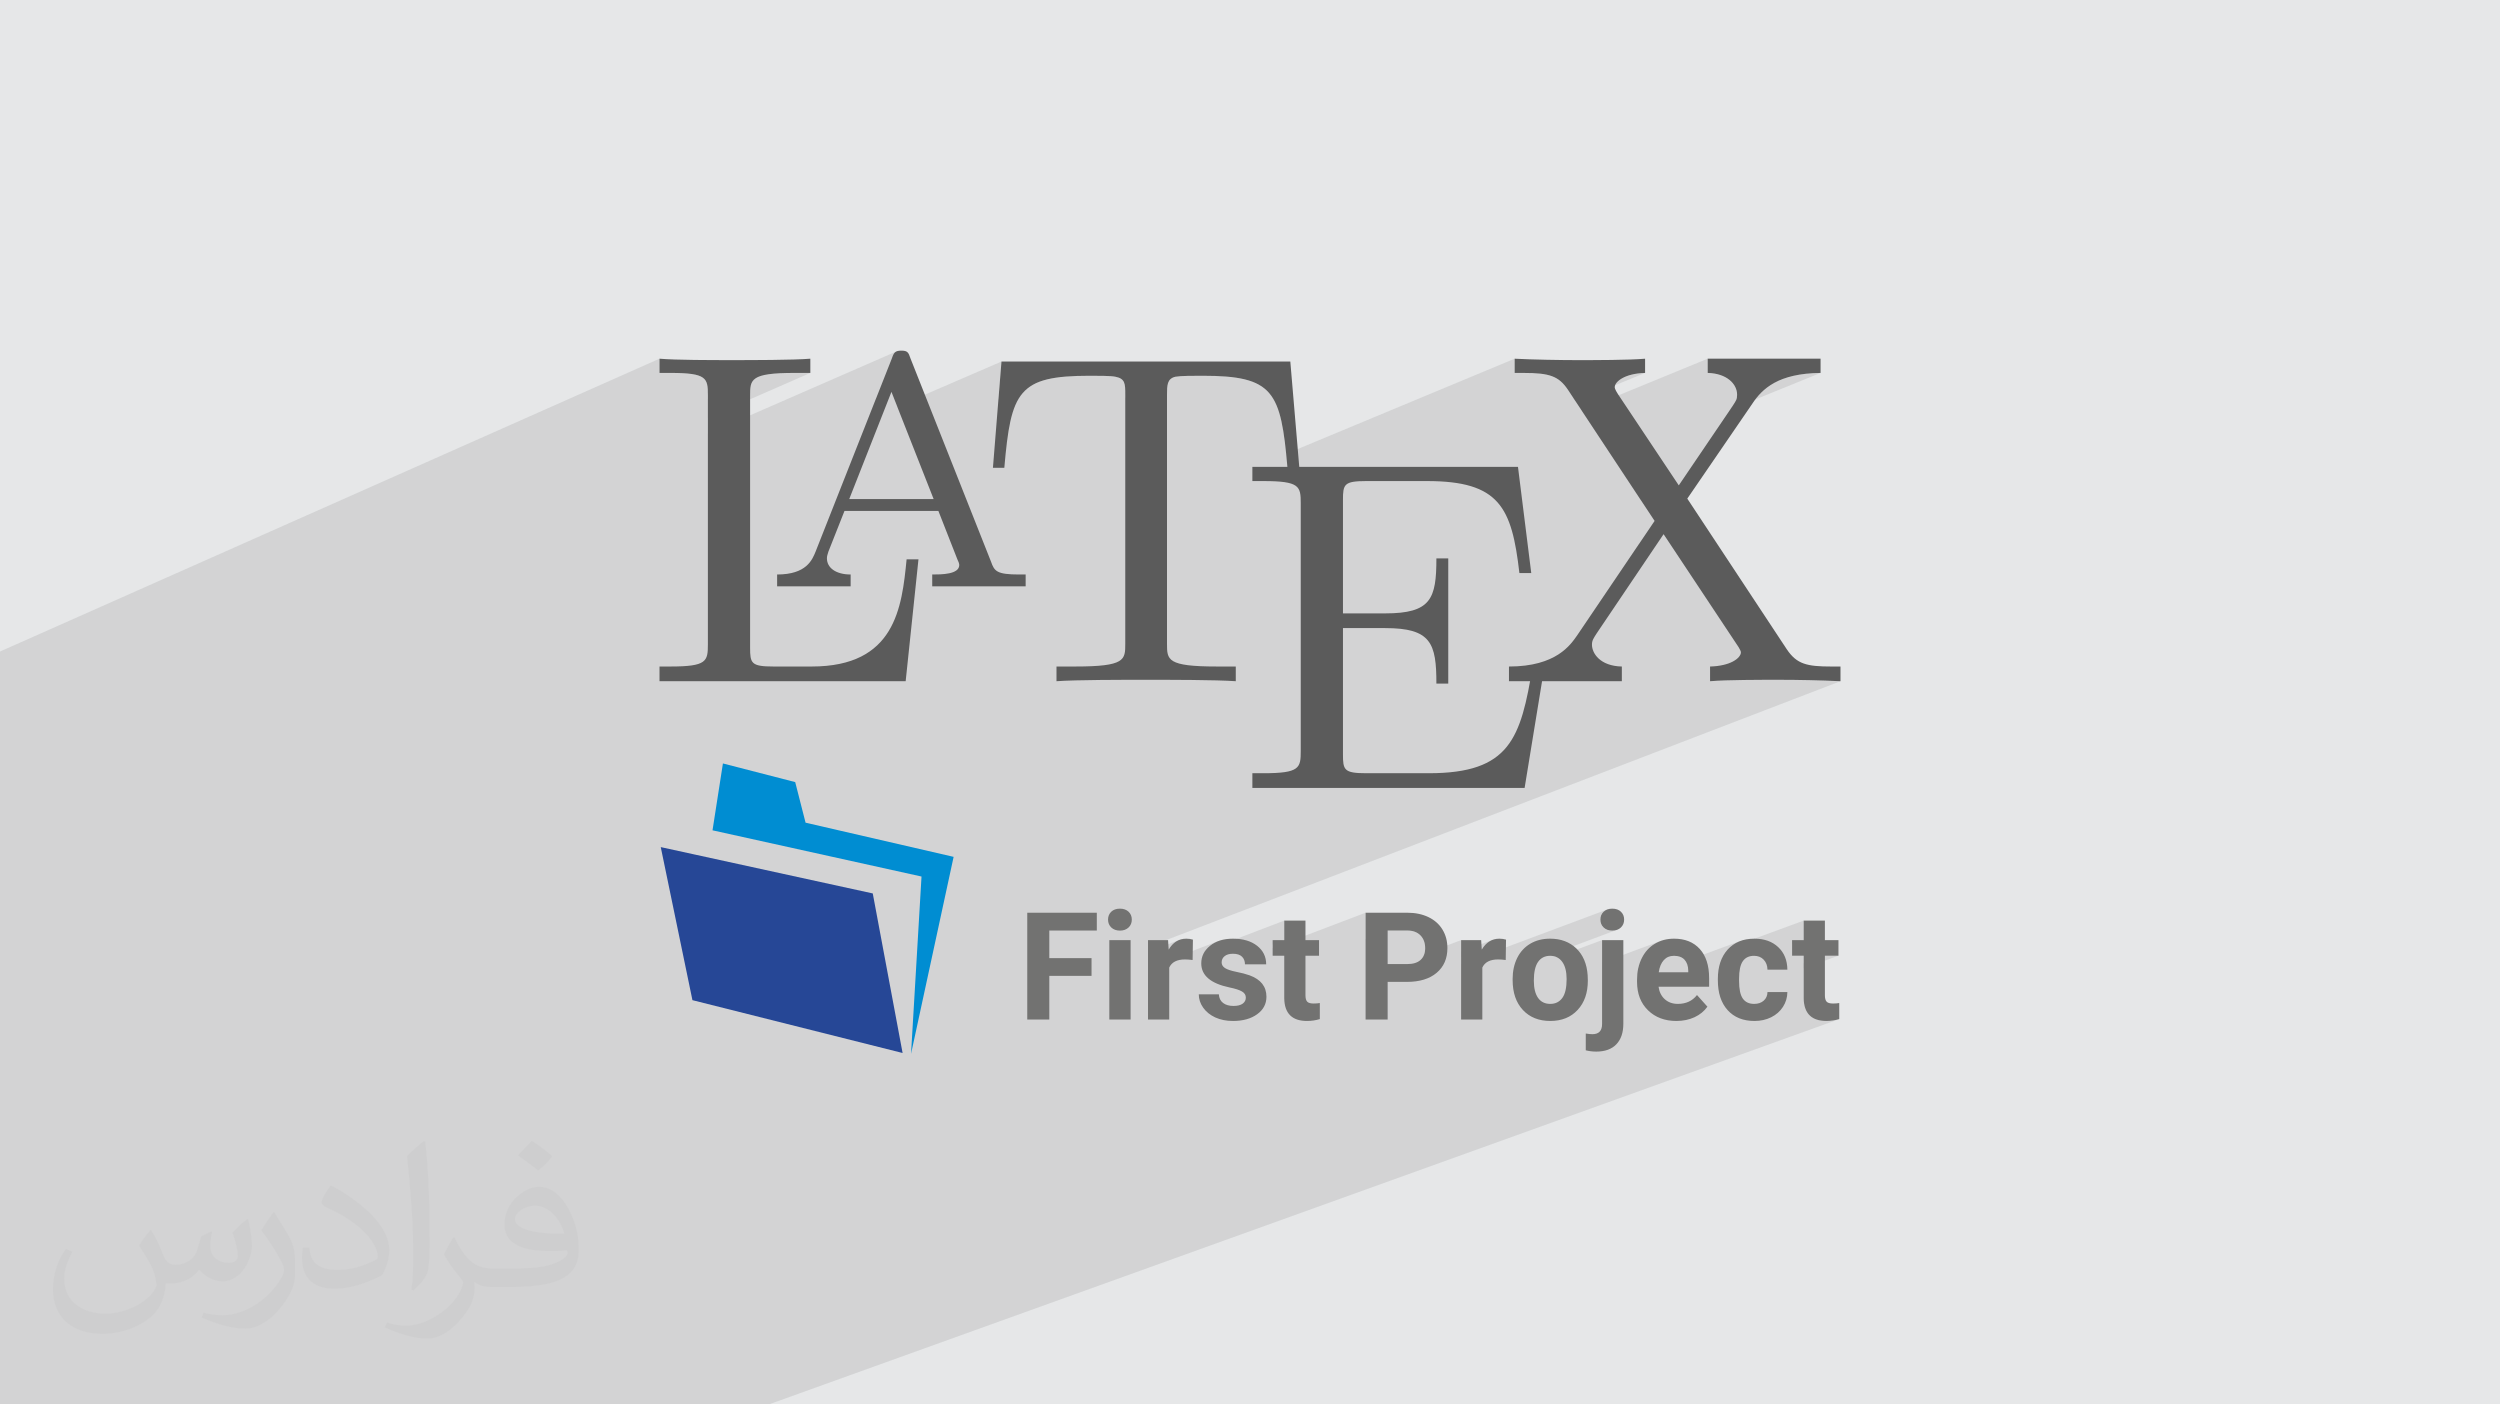 <?xml version="1.0" encoding="UTF-8"?>
<!DOCTYPE svg PUBLIC "-//W3C//DTD SVG 1.1//EN" "http://www.w3.org/Graphics/SVG/1.1/DTD/svg11.dtd">
<!-- Creator: CorelDRAW 2020 (64-Bit) -->
<svg xmlns="http://www.w3.org/2000/svg" xml:space="preserve" width="94.192mm" height="52.917mm" version="1.1" style="shape-rendering:geometricPrecision; text-rendering:geometricPrecision; image-rendering:optimizeQuality; fill-rule:evenodd; clip-rule:evenodd"
viewBox="0 0 9404.92 5283.66"
 xmlns:xlink="http://www.w3.org/1999/xlink"
 xmlns:xodm="http://www.corel.com/coreldraw/odm/2003">
 <defs>
  <style type="text/css">
   <![CDATA[
    .fil3 {fill:#5B5B5B}
    .fil4 {fill:#008DD2}
    .fil5 {fill:#264796}
    .fil0 {fill:#E6E7E8}
    .fil6 {fill:#727271;fill-rule:nonzero}
    .fil2 {fill:#373435;fill-opacity:0.031}
    .fil1 {fill:#2B2A29;fill-opacity:0.102}
   ]]>
  </style>
 </defs>
 <g id="Layer_x0020_1">
  <polygon class="fil0" points="-0,0 9404.92,0 9404.92,5283.66 -0,5283.66 "/>
  <polygon class="fil1" points="1003.32,5283.66 976.39,5283.66 951.5,5283.66 897.51,5283.66 888.22,5283.66 846.18,5283.66 833.99,5283.66 771.77,5283.66 707.23,5283.66 678.54,5283.66 675.21,5283.66 665.61,5283.66 576.85,5283.66 575.41,5283.66 566.34,5283.66 561.08,5283.66 508.1,5283.66 500.87,5283.66 492.6,5283.66 481.77,5283.66 454.28,5283.66 437.61,5283.66 432.11,5283.66 397.21,5283.66 381.45,5283.66 358.12,5283.66 341.65,5283.66 324.26,5283.66 272.68,5283.66 245.82,5283.66 240.81,5283.66 201.13,5283.66 176.29,5283.66 149.47,5283.66 105.49,5283.66 72.83,5283.66 65.9,5283.66 57.59,5283.66 37.26,5283.66 23.65,5283.66 -0,5283.66 -0,5276.26 -0,5261.9 -0,5256.7 -0,5245.49 -0,5237.55 -0,5220.87 -0,5196.95 -0,5189.37 -0,5172.17 -0,5145.65 -0,5138.43 -0,5130.71 -0,5104.87 -0,5095.96 -0,5055.57 -0,5050.33 -0,5047.4 -0,5040.17 -0,5032.29 -0,5020.42 -0,5007.03 -0,4999.61 -0,4979.39 -0,4941.99 -0,4940.75 -0,4814.46 -0,4807.62 -0,4794.55 -0,4787.15 -0,4774.98 -0,4774.21 -0,4764.28 -0,4753.26 -0,4745.32 -0,4730.72 -0,4722.23 -0,4706.47 -0,4669.82 -0,4508.91 -0,4462.24 -0,4452.97 -0,4450.52 -0,4446.36 -0,4428.88 -0,4427.51 -0,4393.19 -0,4367.33 -0,4298.25 -0,4284.85 -0,4211.37 -0,4197.76 -0,4196.34 -0,4186.08 -0,4178.44 -0,4176.43 -0,4155.57 -0,4146.2 -0,4145.67 -0,4127.53 -0,4034.63 -0,4011.45 -0,3988.86 -0,3987.64 -0,3963.66 -0,3949.57 -0,3935.15 -0,3927.17 -0,3911.27 -0,3909.58 -0,3898.83 -0,3813.44 -0,3805.66 -0,3788.27 -0,3782.56 -0,3782.39 -0,3771.53 -0,3769.87 -0,3767.11 -0,3722.23 -0,3718.54 -0,3670.22 -0,3651.15 -0,3635.14 -0,3628.77 -0,3612.52 -0,3602.34 -0,3598.99 -0,3550.39 -0,3549.86 -0,3542.86 -0,3538.07 -0,3441.13 -0,3418.09 -0,3415.71 -0,3399.18 -0,3376.26 -0,3367.24 -0,3362.61 -0,3345.8 -0,3335.52 -0,3299.36 -0,3298.44 -0,3287.73 -0,3275.88 -0,3210.97 -0,3169.86 -0,3115.81 -0,2988.93 -0,2928.57 -0,2811.2 -0,2794.29 -0,2737.52 -0,2713.31 -0,2670.76 -0,2657.3 -0,2519.04 -0,2501.8 -0,2451.01 2481.06,1349.41 2481.06,1351.7 2481.06,1357.77 2481.06,1366.34 2481.06,1376.17 2481.06,1386 2481.06,1394.57 2481.06,1400.64 2481.06,1402.94 2482.83,1402.94 2487.47,1402.94 2494.04,1402.94 2501.58,1402.94 2509.12,1402.94 2515.69,1402.94 2520.33,1402.94 2522.1,1402.94 2546.33,1403.18 2567.6,1403.9 2586.12,1405.17 2602.08,1407.01 2615.67,1409.45 2627.07,1412.53 2636.49,1416.3 2644.1,1420.78 2650.1,1426.01 2654.68,1432.04 2658.04,1438.88 2660.35,1446.6 2661.82,1455.21 2662.64,1464.75 2662.99,1475.28 2663.06,1486.8 2663.06,1489.49 2663.06,1497.32 2663.06,1501.04 2851.71,1418.17 2862.81,1414.04 2876.36,1410.58 2892.61,1407.79 2911.82,1405.64 2934.22,1404.12 2960.05,1403.24 2989.57,1402.94 2992.1,1402.94 2998.77,1402.94 3008.21,1402.94 3019.01,1402.94 3029.82,1402.94 3039.26,1402.94 3045.93,1402.94 3048.45,1402.94 2663.06,1571.66 2663.06,1573.25 2663.06,1601.67 2663.06,1631.71 3371.44,1322.46 3367.17,1325.32 3363.66,1329.18 3360.67,1334.13 3357.98,1340.25 3355.35,1347.63 3354.52,1349.72 3352.13,1355.81 3348.25,1365.62 3343.01,1378.91 3336.5,1395.4 3328.84,1414.81 3320.12,1436.89 3310.47,1461.38 3299.96,1487.99 3295.41,1499.53 3353.56,1474.31 3354.02,1475.47 3355.35,1478.84 3357.49,1484.27 3360.38,1491.63 3363.99,1500.77 3368.22,1511.52 3373.03,1523.75 3375.36,1529.65 3767.51,1360.11 3767.42,1361.26 3767.15,1364.6 3766.72,1369.99 3766.13,1377.28 3765.4,1386.33 3764.54,1397 3763.57,1409.12 3762.48,1422.56 3761.32,1437.17 3760.06,1452.81 3758.73,1469.33 3757.34,1486.57 3756.08,1502.27 3897.78,1441.4 3910.54,1436.07 3924.28,1431.38 3939.05,1427.33 3954.89,1423.86 3971.84,1420.97 3989.95,1418.6 4009.25,1416.74 4029.81,1415.33 4051.66,1414.37 4074.83,1413.82 4099.38,1413.64 4112.01,1413.65 4125.47,1413.7 4139.27,1413.83 4152.9,1414.09 4165.87,1414.51 4177.67,1415.15 4187.78,1416.04 4195.73,1417.21 4208.1,1420.49 4217.4,1425.04 4224.06,1430.97 4228.52,1438.39 4231.22,1447.41 4232.61,1458.11 4233.13,1470.61 4233.2,1485.01 4233.2,1487.7 4233.2,1495.54 4233.2,1496.69 4411.73,1420.71 4422.33,1417.21 4430.95,1416.04 4441.74,1415.15 4454.2,1414.51 4467.83,1414.09 4482.13,1413.83 4496.6,1413.7 4510.73,1413.65 4524.03,1413.64 4548.42,1413.82 4571.45,1414.37 4593.16,1415.33 4613.58,1416.74 4632.76,1418.6 4650.75,1420.97 4667.59,1423.86 4683.33,1427.33 4698.01,1431.38 4711.68,1436.07 4724.36,1441.4 4736.12,1447.42 4746.98,1454.16 4757.02,1461.65 4766.24,1469.91 4774.72,1478.99 4782.49,1488.91 4789.59,1499.7 4796.06,1511.39 4801.95,1524.02 4807.31,1537.62 4812.17,1552.21 4816.6,1567.84 4820.61,1584.51 4824.27,1602.28 4827.6,1621.17 4830.67,1641.22 4833.5,1662.43 4836.15,1684.88 4838.52,1707.35 5698.07,1349.41 5698.07,1351.7 5698.07,1357.77 5698.07,1366.34 5698.07,1376.17 5698.07,1386 5698.07,1394.57 5698.07,1400.64 5698.07,1402.94 5699.53,1402.94 5703.37,1402.94 5708.8,1402.94 5715.03,1402.94 5721.25,1402.94 5726.68,1402.94 5730.51,1402.94 5731.97,1402.94 5749.64,1403.09 5765.89,1403.58 5780.83,1404.41 5794.54,1405.67 5807.12,1407.36 5818.67,1409.53 5829.27,1412.2 5839.03,1415.43 5848.04,1419.24 5856.38,1423.67 5864.17,1428.77 5871.48,1434.55 5878.42,1441.07 5885.07,1448.36 5891.54,1456.45 5897.91,1465.38 5898.85,1466.8 5901.58,1470.93 5905.98,1477.6 5911.94,1486.62 5919.19,1497.58 6119.69,1415.02 6129.05,1411.83 6139.29,1409.05 6150.38,1406.7 6162.33,1404.87 6175.12,1403.6 6188.75,1402.94 5927.65,1510.38 5928.05,1510.99 5937.95,1525.99 5948.93,1542.6 5949.97,1544.18 6424.26,1349.41 6424.26,1351.7 6424.26,1357.77 6424.26,1366.34 6424.26,1376.17 6424.26,1386 6424.26,1394.57 6424.26,1400.64 6424.26,1402.94 6437.26,1403.7 6449.51,1405.29 6460.98,1407.66 6471.66,1410.74 6481.55,1414.5 6490.63,1418.87 6498.9,1423.8 6506.34,1429.26 6512.95,1435.17 6518.7,1441.48 6523.6,1448.15 6527.64,1455.13 6530.79,1462.36 6533.06,1469.77 6534.43,1477.34 6534.89,1485.01 6534.71,1491.09 6534.16,1496.01 6707.71,1425.36 6726.51,1419.13 6747.06,1413.78 6769.45,1409.41 6793.82,1406.09 6820.27,1403.9 6848.92,1402.94 6508.51,1541.27 6500.06,1553.71 6487.05,1572.89 6471.65,1595.57 6454.47,1620.9 6436.1,1647.98 6417.13,1675.92 6398.16,1703.88 6379.79,1730.96 6362.61,1756.28 6347.21,1778.97 6334.2,1798.15 6324.17,1812.93 6317.72,1822.44 6315.43,1825.81 6173.7,1882.84 6184.4,1899.02 6194.3,1914.01 6203.01,1927.19 6210.41,1938.39 6216.37,1947.4 6220.77,1954.07 6223.5,1958.21 6224.44,1959.62 6223.6,1960.86 6221.17,1964.46 6217.25,1970.26 6211.94,1978.1 6205.36,1987.84 6197.6,1999.3 6188.77,2012.35 6179,2026.81 6168.36,2042.54 6165.6,2046.62 6258.34,2009.59 6259.14,2010.81 6261.5,2014.36 6265.3,2020.08 6270.45,2027.83 6276.84,2037.45 6284.36,2048.78 6292.9,2061.66 6302.39,2075.94 6312.69,2091.46 6323.72,2108.08 6335.37,2125.62 6347.53,2143.94 6360.11,2162.9 6373,2182.31 6386.09,2202.04 6399.29,2221.91 6412.49,2241.79 6425.58,2261.52 6438.47,2280.93 6451.05,2299.88 6463.22,2318.2 6474.87,2335.74 6485.89,2352.36 6496.2,2367.89 6505.68,2382.16 6514.23,2395.04 6521.75,2406.38 6528.14,2415.99 6533.28,2423.74 6537.08,2429.46 6539.44,2433.02 6540.25,2434.23 6541.66,2436.91 6543.14,2439.56 6544.63,2442.17 6546.04,2444.72 6547.29,2447.19 6548.28,2449.54 6548.93,2451.78 6549.16,2453.87 6548.71,2457.98 6547.33,2462.24 6545.04,2466.61 6541.84,2471.01 6537.72,2475.4 6532.7,2479.74 6526.78,2483.95 6519.95,2487.98 6512.22,2491.8 6503.6,2495.31 6433.19,2522.65 6433.19,2524.9 6433.19,2535.04 6433.19,2545.2 6433.19,2554.06 6433.19,2560.32 6433.19,2562.7 6445.66,2561.76 6459.53,2560.93 6474.6,2560.21 6490.67,2559.6 6507.57,2559.09 6525.08,2558.66 6543.03,2558.3 6561.21,2558.02 6579.43,2557.8 6597.5,2557.63 6615.22,2557.51 6632.41,2557.43 6648.86,2557.39 6664.4,2557.36 6678.81,2557.35 6691.91,2557.35 6706.04,2557.37 6720.32,2557.43 6734.72,2557.54 6749.22,2557.69 6763.82,2557.87 6778.47,2558.1 6793.17,2558.38 6807.88,2558.69 6822.6,2559.05 6837.3,2559.45 6851.95,2559.87 6866.54,2560.36 6881.04,2560.88 6895.45,2561.44 6909.73,2562.05 6923.86,2562.7 4318.75,3562.84 4318.75,3581.08 4433.62,3537.03 4425.04,3541.51 4417.03,3547.27 4409.59,3554.32 4402.73,3562.65 4396.45,3572.26 4318.75,3602.04 4318.75,3641.41 4579.67,3541.65 4569.82,3546.23 4560.62,3551.65 4552.04,3557.92 4544.32,3564.78 4537.64,3572.05 4534.16,3576.77 4831.31,3463.26 4831.31,3536.69 4787.69,3553.28 4787.69,3566.59 5137.31,3433.63 5137.31,3532.06 5220.27,3500.67 5295.96,3500.67 5303.45,3501.08 5310.52,3502.03 5317.16,3503.54 5323.38,3505.59 5329.19,3508.21 5334.58,3511.37 5339.56,3515.1 5344.12,3519.37 5348.17,3524.1 5351.69,3529.19 5354.66,3534.62 5357.1,3540.41 5358.99,3546.54 5360.34,3553.01 5361.15,3559.84 5361.42,3567.01 5361.15,3573.98 5360.34,3580.55 5359,3586.7 5358.36,3588.64 5496.65,3536.69 5496.65,3580.07 5611.5,3537.03 5602.93,3541.51 5594.93,3547.27 5587.49,3554.32 5580.63,3562.65 5574.35,3572.26 5496.65,3601.36 5496.65,3626.92 6046.69,3421.26 6042.73,3422.9 6039.06,3424.89 6035.65,3427.25 6032.54,3429.96 6029.71,3432.97 6027.28,3436.17 6025.21,3439.56 6023.53,3443.15 6022.23,3446.92 6021.3,3450.9 6020.74,3455.06 6020.57,3459.41 6020.75,3463.87 6021.33,3468.12 6022.29,3472.16 6023.64,3476 6025.38,3479.63 6027.49,3483.07 6030,3486.29 6032.89,3489.31 6036.06,3492.01 6039.49,3494.37 6043.16,3496.37 6047.09,3498 6051.26,3499.28 6055.67,3500.19 6060.33,3500.75 6065.23,3500.93 6070.12,3500.75 6074.78,3500.19 6079.2,3499.28 6083.36,3498 5814.62,3598.02 5817.54,3597.19 5824.22,3596.13 5831.32,3595.77 5838.52,3596.13 5845.3,3597.19 5851.67,3598.98 5855.3,3600.51 6026.95,3536.69 6026.95,3621.44 6250.33,3538.74 6241.66,3542.03 6233.28,3545.92 6225.18,3550.4 6217.44,3555.45 6210.16,3560.99 6203.34,3567.05 6196.97,3573.62 6191.05,3580.71 6185.58,3588.3 6180.55,3596.41 6175.97,3605.03 6171.86,3614.04 6168.3,3623.34 6165.29,3632.95 6163.2,3641.43 6276.11,3599.78 6281.04,3598.02 6286.26,3596.76 6291.76,3596.02 6297.56,3595.77 6303.77,3596 6309.6,3596.67 6315.07,3597.8 6320.17,3599.39 6324.9,3601.43 6329.27,3603.92 6333.26,3606.87 6336.89,3610.28 6340.12,3614.08 6341.24,3615.74 6542.74,3541.56 6530.57,3547.34 6519.26,3554.42 6508.81,3562.79 6505.32,3566.28 6785.37,3463.26 6785.37,3536.69 6741.75,3552.67 6741.75,3595.34 6785.37,3595.34 6785.37,3624.45 6865.18,3595.34 6916.22,3595.34 6785.37,3643.03 6785.37,3756.25 6787.08,3776.09 6791.37,3793.29 6798.22,3807.84 6807.65,3819.73 6819.65,3828.97 6834.2,3835.57 6851.34,3839.54 6871.03,3840.86 6877.23,3840.75 6883.37,3840.42 6889.46,3839.86 6895.5,3839.09 6901.49,3838.09 6907.43,3836.87 6913.33,3835.43 6919.18,3833.78 2891.39,5283.66 2639.29,5283.66 2570.06,5283.66 2460.94,5283.66 2452.42,5283.66 2418.18,5283.66 2383.68,5283.66 2380.18,5283.66 2371.67,5283.66 2308.23,5283.66 2284.19,5283.66 2240.38,5283.66 2237.6,5283.66 2203.1,5283.66 2185.75,5283.66 2171.91,5283.66 2168.09,5283.66 2164.77,5283.66 2147.46,5283.66 2131.34,5283.66 2124.96,5283.66 2064.74,5283.66 2018.72,5283.66 1985.02,5283.66 1979.04,5283.66 1956.71,5283.66 1932.13,5283.66 1923.14,5283.66 1907.67,5283.66 1846.78,5283.66 1837.11,5283.66 1810.01,5283.66 1792.52,5283.66 1754.07,5283.66 1729.57,5283.66 1711,5283.66 1654.84,5283.66 1632.57,5283.66 1581.11,5283.66 1536.96,5283.66 1393.4,5283.66 1328.67,5283.66 1325.69,5283.66 1285.42,5283.66 1284.71,5283.66 1249.04,5283.66 1202.44,5283.66 1181.36,5283.66 1133.58,5283.66 1115.84,5283.66 1110.78,5283.66 1085.81,5283.66 1081.14,5283.66 1065.76,5283.66 "/>
  <path class="fil2" d="M568.51 4627.69c17.95,27.21 29.6,53.36 40.96,82.43 8.45,16.91 12.93,48.09 52.57,48.09 11.61,0 28.28,-3.42 43.06,-11.61 16.63,-8.73 29.32,-21.94 35.94,-42l15.85 -53.36 38.57 -19.02 2.64 2.64c-5.27,20.09 -6.59,39.36 -6.59,54.43 0,44.63 38.57,61.56 69.22,61.56 17.95,0 34.09,-8.73 34.09,-25.11 0,-21.13 -8.98,-57.06 -20.62,-89.29 17.95,-17.95 35.94,-35.94 56.53,-50.47l3.17 1.6c8.98,38.04 14,75.56 14,100.66 0,24.57 -10.83,51.79 -19.81,69.49 -18.49,34.87 -51.25,62.62 -90.87,62.62 -30.1,0 -63.65,-15.07 -86.66,-43.06l-1.32 0c-21.66,26.96 -55.22,51.25 -108.86,51.25l-16.63 0c-2.64,35.41 -10.29,60.49 -21.94,82.95 -31.95,62.34 -126.81,106.47 -216.1,106.47 -124.17,0 -186.51,-71.59 -186.51,-166.96 0,-58.91 19.27,-113.6 48.88,-152.42l24.29 10.04c-18.49,35.41 -30.91,68.68 -30.91,101.45 0,89.29 72.66,131.83 156.4,131.83 77.68,0 173.83,-49.41 191.28,-106.72 -6.59,-62.62 -30.1,-91.93 -66.04,-148.99 10.83,-19.02 24.83,-38.04 42.28,-58.38l3.17 0 0 0 0 0 -0.02 -0.09zm1432.13 -336.04c26.15,16.39 51.79,35.66 76.87,57.85 -14,19.81 -31.45,37.79 -53.11,53.64 -25.11,-20.34 -50.19,-37.79 -75.84,-56.27 17.42,-19.55 34.62,-38.29 52.04,-55.22l0 0 0 0 0 0 0 0 0 0 0.03 0zm13.47 244.11c-42.28,0 -76.87,27.75 -76.87,48.34 0,44.13 84.53,57.85 185.72,57.31 -12.68,-51.79 -57.06,-105.68 -108.86,-105.68l0.01 0.03zm-94.86 236.19c54.96,0 103.04,-1.6 139.74,-10.83 40.96,-10.29 75.56,-30.91 75.56,-45.17 0,-3.7 0,-8.19 -1.32,-11.89 -22.98,2.11 -49.41,2.11 -72.38,2.11 -74.49,0 -131.55,-16.91 -154.02,-58.66 -5.55,-11.61 -9.51,-24.57 -9.51,-39.36 0,-40.43 17.42,-79.79 48.09,-107 25.61,-22.45 53.89,-36.44 82.67,-36.44 52.04,0 93.51,41.75 122.57,107.54 15.85,35.94 26.68,77.4 26.68,129.72 0,34.87 -9.51,64.19 -31.17,85.85 -40.43,39.11 -114.92,53.89 -229.04,53.89l-51.79 0 0 0 -13.47 0c-28.28,0 -48.62,-5.02 -64.72,-17.42l-2.64 0c0.79,6.59 1.32,12.93 1.32,19.02 0,25.61 -8.45,58.38 -25.61,84.53 -50.72,75.3 -105.68,108.04 -153.24,108.04 -48.09,0 -107,-18.49 -160.11,-42.54l9.51 -18.49c17.17,7.13 40.96,11.89 73.7,11.89 85.85,0 198.66,-82.43 212.66,-163 -3.17,-6.59 -8.98,-15.32 -17.17,-24.57 -25.11,-29.85 -40.96,-54.68 -55.75,-80.83 12.68,-25.11 24.29,-45.17 35.13,-63.4l4.49 -0.53c36.72,74.77 69.99,117.55 144.23,117.55l11.61 0 0 0 53.89 0 0 0 0 0 0 0 0 0 0 0 0.09 0.01zm-371.98 79c6.34,-34.34 6.87,-72.91 6.87,-108.86l0 -53.36c0,-99.6 -12.68,-244.36 -22.98,-338.68 17.95,-19.27 43.06,-42 62.87,-57.31l5.81 1.6c13.47,118.62 16.63,256 16.63,383.06 0,33.3 -1.32,65.79 -4.49,89.55 -1.85,30.1 -19.27,52.83 -56.53,87.7l-8.19 -3.7zm-382.8 -157.19c1.85,46.77 24.83,83.49 105.15,83.49 49.93,0 92.19,-12.93 138.96,-35.13 8.45,-3.7 12.93,-8.73 12.93,-12.93 0,-29.32 -22.45,-68.15 -60.23,-103.55 -36.72,-33.3 -85.34,-62.62 -130.76,-82.18 -15.6,-6.59 -20.62,-13.47 -20.62,-20.09 0,-13.47 17.95,-41.75 32.77,-62.09l5.02 -0.53c52.04,27.21 110.17,67.64 153.24,112.53 39.11,41.47 63.4,83.49 63.4,129.19 0,33.81 -10.29,65.51 -26.96,95.11 -57.06,28.79 -117.83,50.72 -178.06,50.72 -73.17,0 -123.1,-34.34 -123.1,-114.92 0,-8.73 0,-22.19 3.17,-39.64l25.11 0 0 0 0 0 0 0 0 0 0 0 -0.02 0zm-132.37 -132.9l45.45 73.45c16.63,27.21 32.23,56.81 32.23,103.55l0 59.7c0,48.34 -30.91,100.13 -80.83,151.38 -39.11,34.62 -73.7,49.41 -105.68,49.41 -47.55,0 -101.98,-14.79 -164.85,-41.75l7.13 -18.49c19.81,5.27 42.79,9.77 71.06,9.77 90.36,-0.53 182.8,-66.57 225.08,-147.15 5.02,-9.26 6.87,-17.95 6.87,-24.04 0,-9.26 -5.02,-19.55 -8.98,-28.79 -22.98,-43.31 -48.62,-82.95 -76.87,-119.68 14.79,-23.25 29.6,-45.7 45.7,-67.9l3.7 0.53 0 0 0 0 0 0 0 0 0 0 -0.02 0.01z"/>
  <g id="_2650143583232">
   <path class="fil3" d="M3455.27 2104.15c0,0 -44.61,0 -44.61,0 -17.84,181.99 -42.82,403.24 -356.85,403.24 0,0 -144.52,0 -144.52,0 -83.86,0 -87.43,-12.49 -87.43,-71.37 0,0 0,-947.45 0,-947.45 0,-60.66 0,-85.64 167.72,-85.64 0,0 58.88,0 58.88,0 0,0 0,-53.53 0,-53.53 -64.23,5.35 -224.82,5.35 -297.97,5.35 -69.58,0 -208.75,0 -269.42,-5.35 0,0 0,53.53 0,53.53 0,0 41.04,0 41.04,0 137.38,0 140.96,19.63 140.96,83.86 0,0 0,936.73 0,936.73 0,64.23 -3.57,83.86 -140.96,83.86 0,0 -41.04,0 -41.04,0 0,0 0,55.31 0,55.31 0,0 926.03,0 926.03,0 0,0 48.18,-458.55 48.18,-458.55z"/>
   <path class="fil3" d="M3424.93 1347.63c-7.14,-21.42 -10.7,-28.56 -33.9,-28.56 -23.19,0 -28.56,7.14 -35.69,28.56 0,0 -287.27,727.97 -287.27,727.97 -12.49,30.33 -33.91,85.65 -144.53,85.65 0,0 0,44.6 0,44.6 0,0 276.56,0 276.56,0 0,0 0,-44.6 0,-44.6 -55.31,0 -89.21,-24.98 -89.21,-60.67 0,-8.92 1.79,-12.49 5.36,-24.98 0,0 60.66,-153.44 60.66,-153.44 0,0 353.29,0 353.29,0 0,0 71.37,181.99 71.37,181.99 3.56,7.13 7.13,16.06 7.13,21.41 0,35.69 -67.8,35.69 -101.7,35.69 0,0 0,44.6 0,44.6 0,0 351.5,0 351.5,0 0,0 0,-44.6 0,-44.6 0,0 -24.98,0 -24.98,0 -83.85,0 -92.78,-12.49 -105.27,-48.18 0,0 -303.32,-765.44 -303.32,-765.44zm-71.37 126.68c0,0 158.8,403.24 158.8,403.24 0,0 -317.6,0 -317.6,0 0,0 158.8,-403.24 158.8,-403.24z"/>
   <path class="fil3" d="M4854.12 1360.11c0,0 -1086.61,0 -1086.61,0 0,0 -32.11,399.67 -32.11,399.67 0,0 42.83,0 42.83,0 24.97,-287.27 51.74,-346.15 321.16,-346.15 32.11,0 78.5,0 96.34,3.57 37.47,7.13 37.47,26.76 37.47,67.8 0,0 0,936.73 0,936.73 0,60.67 0,85.65 -187.35,85.65 0,0 -71.37,0 -71.37,0 0,0 0,55.31 0,55.31 73.16,-5.35 253.37,-5.35 335.44,-5.35 82.08,0 265.86,0 339.01,5.35 0,0 0,-55.31 0,-55.31 0,0 -71.37,0 -71.37,0 -187.35,0 -187.35,-24.98 -187.35,-85.65 0,0 0,-936.73 0,-936.73 0,-35.69 0,-60.67 32.12,-67.8 19.62,-3.57 67.8,-3.57 101.7,-3.57 267.64,0 294.4,58.88 319.39,346.15 0,0 44.6,0 44.6,0 0,0 -33.9,-399.67 -33.9,-399.67z"/>
   <path class="fil3" d="M5810.48 2505.61c0,0 -44.6,0 -44.6,0 -44.61,273 -85.65,403.24 -390.76,403.24 0,0 -235.51,0 -235.51,0 -83.86,0 -87.44,-12.48 -87.44,-71.36 0,0 0,-474.61 0,-474.61 0,0 158.8,0 158.8,0 173.08,0 192.7,57.09 192.7,208.75 0,0 44.61,0 44.61,0 0,0 0,-471.05 0,-471.05 0,0 -44.61,0 -44.61,0 0,151.66 -19.62,206.98 -192.7,206.98 0,0 -158.8,0 -158.8,0 0,0 0,-426.43 0,-426.43 0,-58.88 3.57,-71.37 87.44,-71.37 0,0 228.38,0 228.38,0 272.99,0 319.38,98.13 347.92,346.15 0,0 44.61,0 44.61,0 0,0 -49.96,-399.67 -49.96,-399.67 0,0 -999.18,0 -999.18,0 0,0 0,53.53 0,53.53 0,0 41.03,0 41.03,0 137.39,0 140.96,19.62 140.96,83.85 0,0 0,931.39 0,931.39 0,64.23 -3.56,83.85 -140.96,83.85 0,0 -41.03,0 -41.03,0 0,0 0,55.32 0,55.32 0,0 1024.16,0 1024.16,0 0,0 74.94,-458.56 74.94,-458.56z"/>
   <path class="fil3" d="M6347.55 1875.76c0,0 244.44,-356.85 244.44,-356.85 37.46,-57.09 98.13,-114.19 256.93,-115.97 0,0 0,-53.53 0,-53.53 0,0 -424.66,0 -424.66,0 0,0 0,53.53 0,53.53 71.37,1.79 110.62,41.04 110.62,82.08 0,17.84 -3.56,21.42 -16.06,41.04 0,0 -203.4,299.76 -203.4,299.76 0,0 -228.38,-342.58 -228.38,-342.58 -3.57,-5.35 -12.49,-19.62 -12.49,-26.76 0,-21.41 39.25,-51.74 114.2,-53.53 0,0 0,-53.53 0,-53.53 -60.67,5.35 -190.92,5.35 -258.72,5.35 -55.32,0 -165.94,-1.78 -231.96,-5.35 0,0 0,53.53 0,53.53 0,0 33.9,0 33.9,0 98.14,0 132.04,12.49 165.94,62.45 0,0 326.53,494.24 326.53,494.24 0,0 -290.84,430.01 -290.84,430.01 -24.98,35.69 -78.51,117.76 -256.93,117.76 0,0 0,55.31 0,55.31 0,0 424.65,0 424.65,0 0,0 0,-55.31 0,-55.31 -82.07,-1.79 -112.4,-49.96 -112.4,-82.08 0,-16.06 5.35,-23.19 17.84,-42.83 0,0 251.58,-372.91 251.58,-372.91 0,0 281.91,424.65 281.91,424.65 3.56,7.14 8.92,14.28 8.92,19.63 0,21.41 -39.25,51.74 -115.97,53.53 0,0 0,55.31 0,55.31 62.45,-5.35 192.7,-5.35 258.72,-5.35 74.94,0 157.01,1.79 231.95,5.35 0,0 0,-55.31 0,-55.31 0,0 -33.9,0 -33.9,0 -92.78,0 -130.25,-8.93 -167.72,-64.23 0,0 -374.69,-567.4 -374.69,-567.4z"/>
   <polygon class="fil4" points="3030.5,3094.9 2991.53,2942.2 2719.6,2872.08 2680.45,3123.61 3466.72,3297.46 3427.3,3964.59 3587.49,3223.44 "/>
   <polygon class="fil5" points="2618.07,3215.7 2485.74,3186.78 2604.92,3762.58 3395.54,3961.33 3283.28,3361.06 "/>
   <path class="fil6" d="M4106.35 3671.2l-158.91 0 0 164.24 -82.94 0 0 -401.81 261.69 0 0 67.04 -178.75 0 0 103.75 158.91 0 0 66.78zm146.93 164.24l-80.06 0 0 -298.76 80.06 0 0 298.76zm-84.87 -376.03c0,-11.88 4.02,-21.68 11.98,-29.46 8.04,-7.69 18.87,-11.62 32.77,-11.62 13.64,0 24.56,3.93 32.61,11.62 8.04,7.78 12.05,17.57 12.05,29.46 0,12.15 -4.1,22.12 -12.32,29.89 -8.22,7.69 -18.96,11.62 -32.34,11.62 -13.37,0 -24.21,-3.93 -32.43,-11.62 -8.22,-7.78 -12.32,-17.74 -12.32,-29.89zm318.16 152.09c-10.83,-1.4 -20.36,-2.1 -28.76,-2.1 -30.06,0 -49.9,10.22 -59.26,30.59l0 195.44 -79.8 0 0 -298.76 75.43 0 2.28 35.58c16,-27.36 38.11,-41 66.34,-41 8.84,0 17.13,1.22 24.91,3.58l-1.14 76.65zm200.17 141.34c0,-9.7 -4.8,-17.39 -14.51,-22.99 -9.62,-5.68 -25.17,-10.66 -46.59,-15.04 -71.06,-14.95 -106.55,-45.1 -106.55,-90.55 0,-26.49 11.01,-48.6 32.95,-66.34 22.03,-17.83 50.78,-26.66 86.36,-26.66 37.84,0 68.09,8.92 90.82,26.75 22.72,17.91 34.08,41.08 34.08,69.66l-79.8 0c0,-11.54 -3.58,-21.07 -10.92,-28.5 -7.26,-7.43 -18.79,-11.19 -34.44,-11.19 -13.55,0 -23.95,3.06 -31.38,9.19 -7.34,6.02 -11.01,13.8 -11.01,23.24 0,8.83 4.2,15.91 12.68,21.42 8.39,5.42 22.55,10.13 42.39,14.16 19.84,3.93 36.62,8.31 50.26,13.2 42.13,15.47 63.19,42.31 63.19,80.5 0,27.19 -11.71,49.21 -35.14,65.99 -23.42,16.78 -53.58,25.17 -90.55,25.17 -25.09,0 -47.29,-4.45 -66.7,-13.28 -19.31,-8.92 -34.52,-21.16 -45.53,-36.71 -11.1,-15.65 -16.61,-32.34 -16.61,-50.34l75.53 0c0.79,14.16 6.03,24.99 15.82,32.51 9.79,7.52 22.82,11.27 39.16,11.27 15.3,0 26.92,-2.88 34.7,-8.65 7.87,-5.77 11.8,-13.38 11.8,-22.82zm224.37 -289.58l0 73.43 51.05 0 0 58.65 -51.05 0 0 149.11c0,10.92 2.1,18.79 6.38,23.59 4.2,4.81 12.33,7.17 24.39,7.17 8.83,0 16.51,-0.61 23.24,-1.84l0 60.4c-15.56,4.72 -31.55,7.08 -48.16,7.08 -55.95,0 -84.52,-28.15 -85.66,-84.6l0 -160.92 -43.61 0 0 -58.65 43.61 0 0 -73.43 79.8 0zm309.16 230.58l0 141.61 -82.95 0 0 -401.81 156.81 0c30.15,0 56.63,5.5 79.62,16.51 22.91,11.02 40.56,26.66 52.89,47.03 12.32,20.28 18.44,43.43 18.44,69.4 0,39.33 -13.46,70.44 -40.47,93.17 -26.92,22.73 -64.25,34.09 -111.8,34.09l-72.54 0zm0 -67.04l73.86 0c21.94,0 38.63,-5.16 50.08,-15.56 11.44,-10.31 17.21,-25.09 17.21,-44.23 0,-19.58 -5.77,-35.49 -17.3,-47.64 -11.62,-12.15 -27.62,-18.35 -48.16,-18.7l-75.7 0 0 126.13zm444.2 -15.3c-10.84,-1.4 -20.37,-2.1 -28.76,-2.1 -30.06,0 -49.9,10.22 -59.26,30.59l0 195.44 -79.8 0 0 -298.76 75.43 0 2.28 35.58c16,-27.36 38.1,-41 66.34,-41 8.83,0 17.13,1.22 24.91,3.58l-1.14 76.65zm25.96 71.85c0,-29.64 5.68,-56.12 17.04,-79.28 11.44,-23.16 27.88,-41.08 49.3,-53.84 21.42,-12.68 46.24,-18.97 74.56,-18.97 40.38,0 73.34,12.32 98.86,36.88 25.43,24.65 39.59,58.12 42.48,100.61l0.7 20.28c0,45.89 -12.76,82.68 -38.37,110.3 -25.69,27.71 -59.96,41.52 -102.96,41.52 -43,0 -77.44,-13.81 -103.05,-41.34 -25.69,-27.62 -38.54,-65.12 -38.54,-112.58l0 -3.58zm79.8 5.68c0,28.41 5.33,50.08 15.91,65.11 10.66,14.95 25.96,22.47 45.89,22.47 19.32,0 34.35,-7.43 45.28,-22.29 10.83,-14.77 16.26,-38.46 16.26,-70.97 0,-27.89 -5.42,-49.39 -16.26,-64.68 -10.93,-15.3 -26.22,-22.91 -45.98,-22.91 -19.49,0 -34.53,7.61 -45.19,22.82 -10.57,15.21 -15.91,38.63 -15.91,70.45zm336.69 -152.35l0 314.92c0,32.95 -8.74,58.65 -26.22,76.91 -17.48,18.36 -42.66,27.54 -75.7,27.54 -13.81,0 -26.92,-1.66 -39.42,-4.8l0 -63.2c9.62,1.67 17.92,2.54 25.09,2.54 24.12,0 36.28,-12.76 36.28,-38.28l0 -315.62 79.97 0zm-86.35 -77.27c0,-11.88 3.92,-21.68 11.97,-29.46 7.95,-7.69 18.88,-11.62 32.69,-11.62 13.81,0 24.73,3.93 32.69,11.62 8.04,7.78 11.97,17.57 11.97,29.46 0,12.15 -4.1,22.12 -12.32,29.89 -8.13,7.69 -18.97,11.62 -32.34,11.62 -13.38,0 -24.21,-3.93 -32.34,-11.62 -8.22,-7.78 -12.32,-17.74 -12.32,-29.89zm286.17 381.44c-43.79,0 -79.45,-13.37 -106.99,-40.21 -27.53,-26.83 -41.26,-62.58 -41.26,-107.33l0 -7.7c0,-30.15 5.77,-56.98 17.48,-80.59 11.62,-23.68 27.97,-41.87 49.21,-54.63 21.24,-12.76 45.46,-19.14 72.64,-19.14 40.91,0 73.07,12.85 96.58,38.63 23.42,25.79 35.23,62.24 35.23,109.52l0 32.6 -190.2 0c2.63,19.49 10.31,35.14 23.25,46.85 12.94,11.8 29.37,17.74 49.3,17.74 30.68,0 54.72,-11.1 72.02,-33.3l39.25 43.79c-12.06,16.95 -28.24,30.23 -48.6,39.68 -20.37,9.35 -43,14.07 -67.92,14.07zm-9.18 -245.09c-15.83,0 -28.59,5.33 -38.37,16.09 -9.8,10.66 -16.18,25.96 -19.06,45.72l111.01 0 0 -6.21c-0.26,-17.74 -5.07,-31.47 -14.25,-41.08 -9.18,-9.71 -22.29,-14.52 -39.33,-14.52zm301.46 180.85c14.78,0 26.75,-4.02 35.93,-12.15 9.18,-8.04 13.99,-18.79 14.25,-32.34l74.82 0c-0.17,20.19 -5.68,38.72 -16.51,55.6 -10.93,16.86 -25.79,29.97 -44.58,39.25 -18.88,9.26 -39.68,13.89 -62.5,13.89 -42.75,0 -76.39,-13.54 -101.04,-40.64 -24.56,-27.19 -36.88,-64.68 -36.88,-112.58l0 -5.24c0,-45.89 12.23,-82.6 36.7,-109.96 24.47,-27.45 58.04,-41.17 100.79,-41.17 37.23,0 67.13,10.57 89.67,31.9 22.64,21.24 34,49.56 34.35,84.78l-74.82 0c-0.26,-15.47 -5.07,-28.06 -14.25,-37.66 -9.18,-9.71 -21.33,-14.52 -36.36,-14.52 -18.7,0 -32.78,6.73 -42.22,20.28 -9.36,13.55 -14.07,35.49 -14.07,65.91l0 8.21c0,30.68 4.63,52.8 13.99,66.26 9.35,13.46 23.59,20.19 42.74,20.19zm266.16 -313.36l0 73.43 51.04 0 0 58.65 -51.04 0 0 149.11c0,10.92 2.1,18.79 6.38,23.59 4.19,4.81 12.32,7.17 24.38,7.17 8.83,0 16.51,-0.61 23.24,-1.84l0 60.4c-15.55,4.72 -31.55,7.08 -48.16,7.08 -55.94,0 -84.52,-28.15 -85.66,-84.6l0 -160.92 -43.61 0 0 -58.65 43.61 0 0 -73.43 79.81 0z"/>
  </g>
 </g>
</svg>
